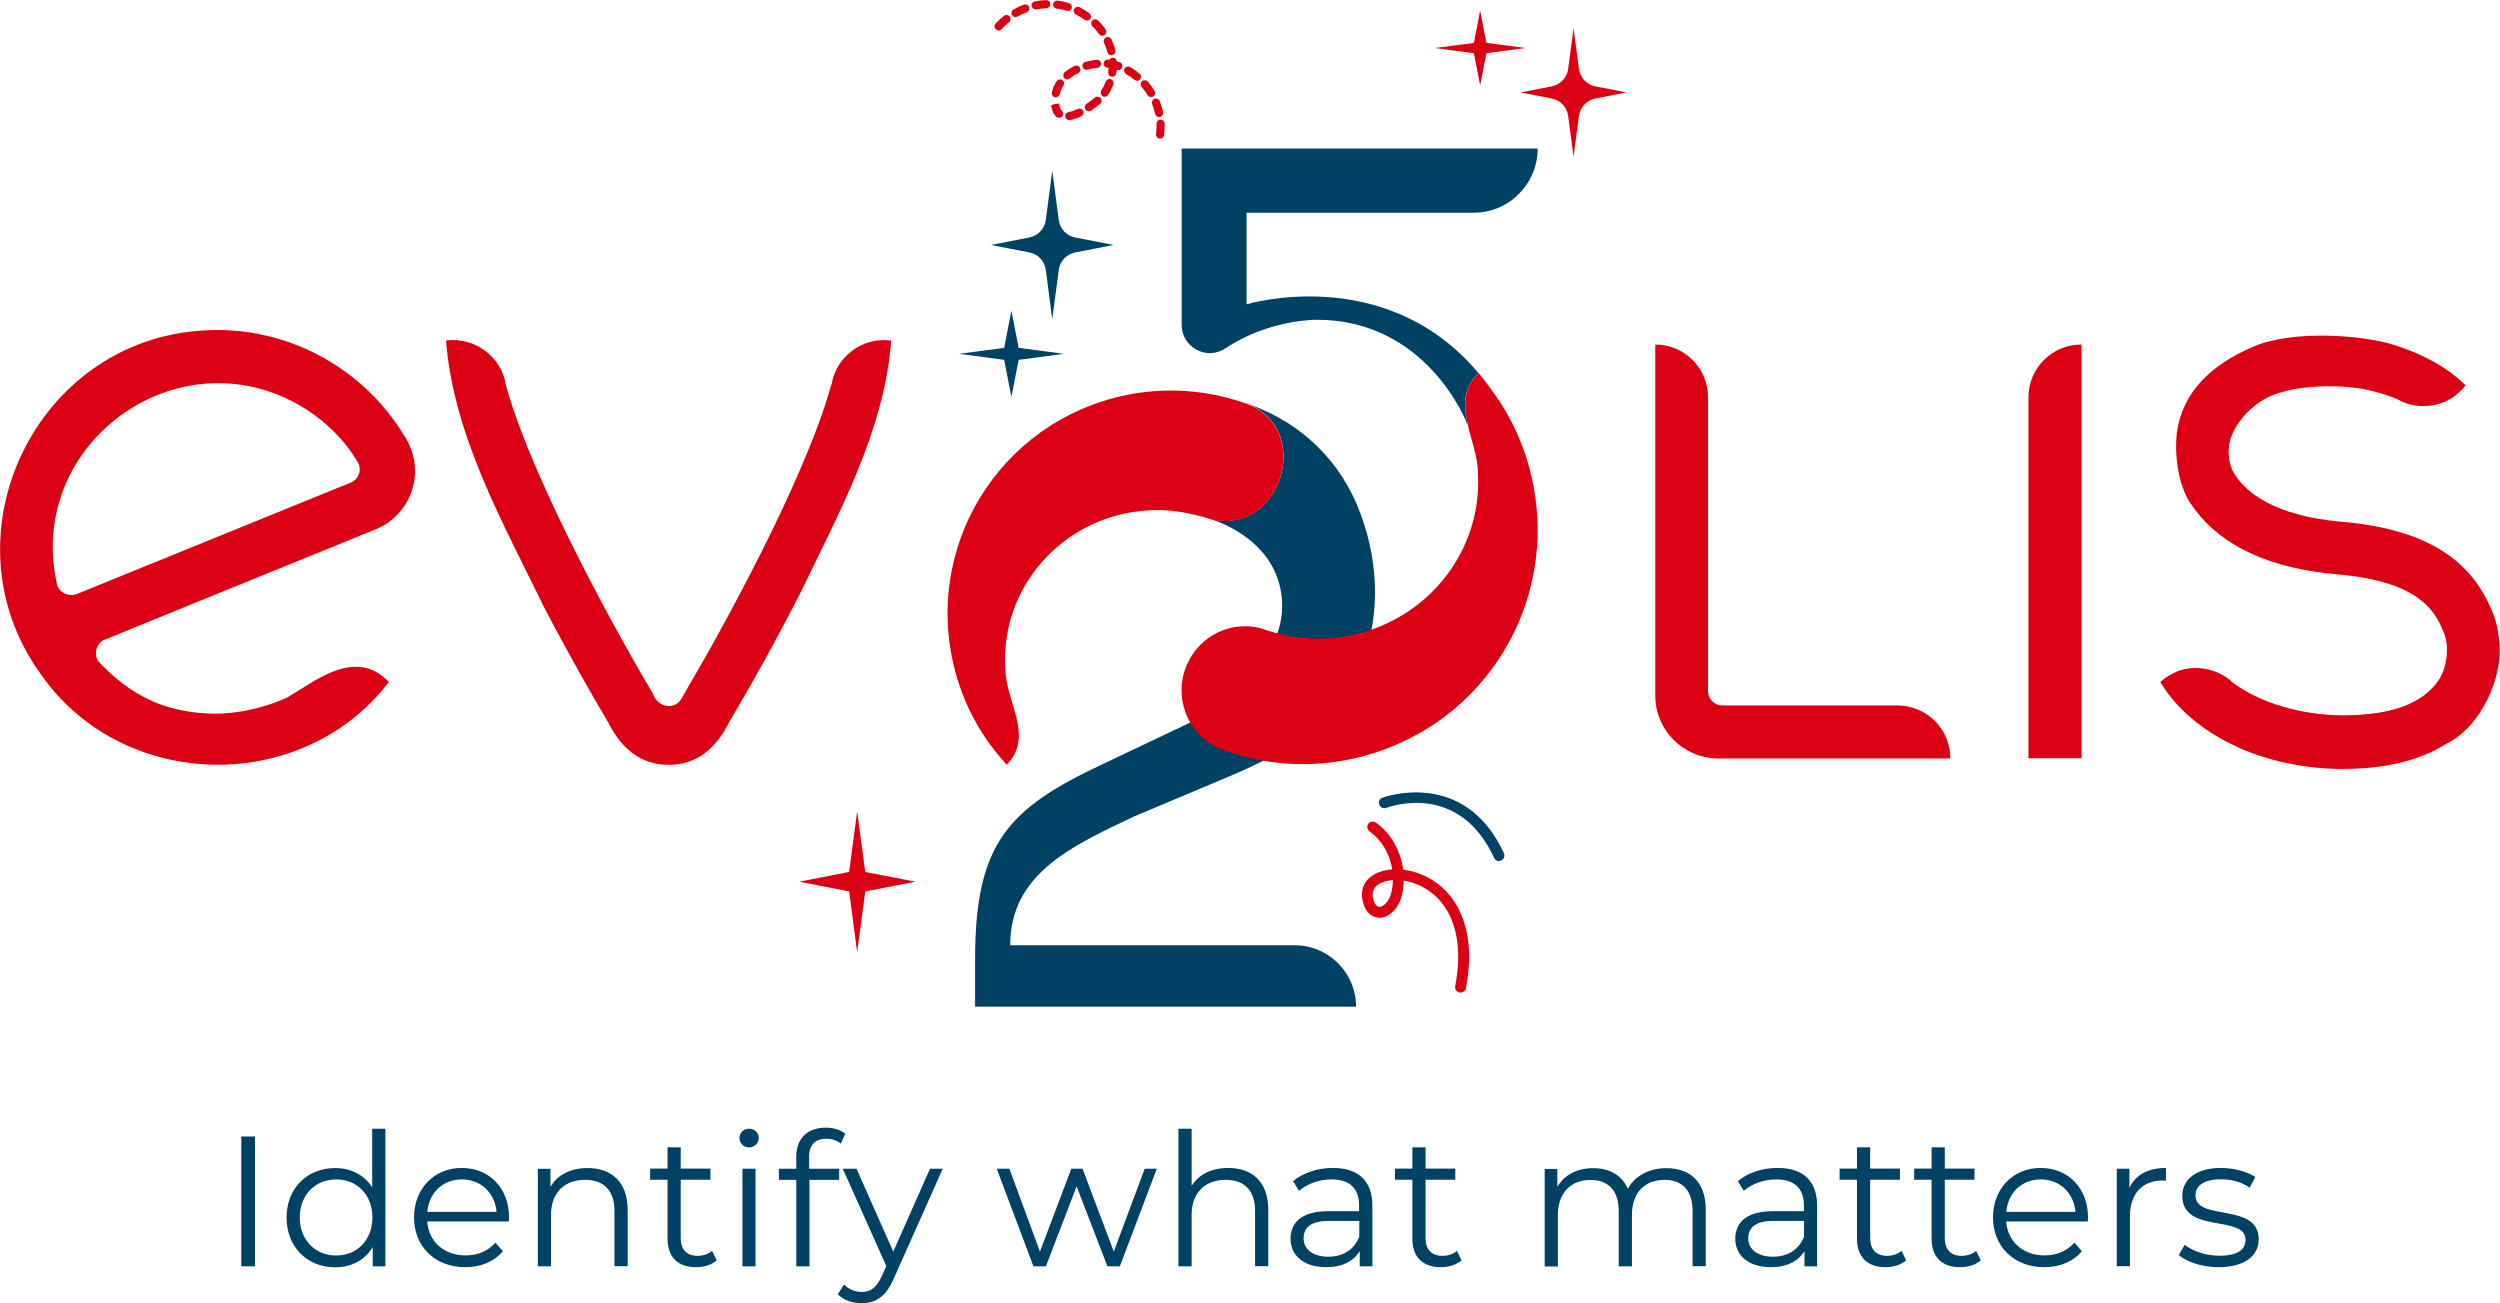 <?xml version="1.0" encoding="UTF-8"?>
<svg xmlns="http://www.w3.org/2000/svg" id="Calque_1" data-name="Calque 1" viewBox="0 0 231.26 120.55">
  <defs>
    <style>
      .cls-1 {
        fill: #004164;
      }

      .cls-2 {
        fill: #dc0d15;
      }

      .cls-3 {
        fill: #dc0014;
      }

      .cls-4 {
        fill: #db1017;
      }
    </style>
  </defs>
  <polygon class="cls-1" points="22.32 105.13 23.59 105.13 23.59 117.14 22.32 117.14 22.32 105.13 22.32 105.13"></polygon>
  <path class="cls-1" d="M34.43,104.41v5.42c-.75-1.16-1.99-1.78-3.43-1.78-2.57,0-4.49,1.85-4.49,4.58s1.92,4.6,4.49,4.6c1.5,0,2.75-.65,3.48-1.87v1.78h1.17v-12.73h-1.22ZM31.1,116.14c-1.92,0-3.37-1.41-3.37-3.52s1.45-3.52,3.37-3.52,3.35,1.41,3.35,3.52-1.44,3.52-3.35,3.52Z"></path>
  <path class="cls-1" d="M47.09,112.62c0-2.71-1.83-4.58-4.38-4.58s-4.41,1.91-4.41,4.58,1.92,4.6,4.74,4.6c1.42,0,2.67-.51,3.48-1.48l-.69-.79c-.69.79-1.66,1.18-2.76,1.18-1.97,0-3.42-1.25-3.55-3.14h7.55c0-.13.01-.27.01-.38ZM39.53,112.1c.15-1.77,1.44-3,3.19-3s3.06,1.23,3.21,3h-6.39Z"></path>
  <path class="cls-1" d="M58.06,111.9v5.23h-1.22v-5.11c0-1.9-.99-2.88-2.71-2.88-1.94,0-3.16,1.2-3.16,3.26v4.74h-1.22v-9.02h1.17v1.66c.65-1.1,1.87-1.73,3.43-1.73,2.2,0,3.71,1.27,3.71,3.86h0Z"></path>
  <path class="cls-1" d="M66.29,116.59c-.48.43-1.2.63-1.9.63-1.7,0-2.64-.96-2.64-2.63v-5.46h-1.61v-1.03h1.61v-1.97h1.22v1.97h2.75v1.03h-2.75v5.39c0,1.06.55,1.65,1.56,1.65.5,0,.99-.15,1.34-.46l.43.88h0Z"></path>
  <path class="cls-1" d="M69.29,104.41c-.49,0-.89.39-.89.86s.4.87.89.87.9-.39.9-.89c0-.46-.4-.84-.9-.84ZM68.68,108.11v9.03h1.21v-9.03h-1.21Z"></path>
  <path class="cls-1" d="M74.85,107.05v1.06h2.78v1.03h-2.75v8h-1.22v-8h-1.61v-1.03h1.61v-1.12c0-1.61.96-2.68,2.73-2.68.67,0,1.36.19,1.8.57l-.41.91c-.34-.29-.82-.45-1.34-.45-1.05,0-1.6.58-1.6,1.7h0Z"></path>
  <path class="cls-1" d="M87.21,108.11l-4.51,10.11c-.75,1.77-1.72,2.33-3,2.33-.84,0-1.65-.27-2.2-.82l.57-.91c.45.45,1,.69,1.65.69.81,0,1.36-.38,1.87-1.51l.4-.88-4.03-9.01h1.27l3.4,7.67,3.4-7.67h1.2Z"></path>
  <polygon class="cls-1" points="107.01 108.11 103.59 117.14 102.44 117.14 99.59 109.74 96.75 117.14 95.6 117.14 92.2 108.11 93.37 108.11 96.2 115.78 99.1 108.11 100.14 108.11 103.03 115.78 105.89 108.11 107.01 108.11 107.01 108.11"></polygon>
  <path class="cls-1" d="M117.32,111.9v5.23h-1.22v-5.11c0-1.9-1-2.88-2.71-2.88-1.94,0-3.16,1.2-3.16,3.26v4.74h-1.22v-12.73h1.22v5.28c.67-1.05,1.85-1.65,3.38-1.65,2.2,0,3.71,1.27,3.71,3.86h0Z"></path>
  <path class="cls-1" d="M123.3,108.04c-1.43,0-2.76.45-3.68,1.22l.55.9c.74-.65,1.83-1.06,3-1.06,1.68,0,2.55.84,2.55,2.39v.55h-2.86c-2.59,0-3.48,1.17-3.48,2.55,0,1.56,1.25,2.63,3.29,2.63,1.5,0,2.56-.57,3.11-1.49v1.41h1.17v-5.6c0-2.33-1.32-3.5-3.66-3.5ZM125.73,114.42c-.48,1.19-1.49,1.83-2.86,1.83s-2.28-.65-2.28-1.7c0-.92.57-1.61,2.32-1.61h2.83v1.47Z"></path>
  <path class="cls-1" d="M135.19,116.59c-.48.43-1.2.63-1.9.63-1.7,0-2.64-.96-2.64-2.63v-5.46h-1.61v-1.03h1.61v-1.97h1.22v1.97h2.75v1.03h-2.75v5.39c0,1.06.55,1.65,1.56,1.65.5,0,.99-.15,1.34-.46l.43.88h0Z"></path>
  <path class="cls-1" d="M157.79,111.9v5.23h-1.22v-5.11c0-1.9-.96-2.88-2.59-2.88-1.85,0-3.02,1.2-3.02,3.26v4.74h-1.22v-5.11c0-1.9-.96-2.88-2.61-2.88-1.84,0-3.02,1.2-3.02,3.26v4.74h-1.22v-9.02h1.17v1.65c.64-1.08,1.8-1.72,3.31-1.72s2.66.64,3.21,1.9c.65-1.17,1.94-1.9,3.57-1.9,2.2,0,3.64,1.27,3.64,3.86h0Z"></path>
  <path class="cls-1" d="M164.43,108.04c-1.43,0-2.76.45-3.67,1.22l.55.9c.74-.65,1.83-1.06,3-1.06,1.68,0,2.56.84,2.56,2.39v.55h-2.87c-2.59,0-3.48,1.17-3.48,2.55,0,1.56,1.25,2.63,3.3,2.63,1.49,0,2.55-.57,3.1-1.49v1.41h1.17v-5.6c0-2.33-1.32-3.5-3.66-3.5ZM166.87,114.42c-.48,1.19-1.5,1.83-2.87,1.83s-2.28-.65-2.28-1.7c0-.92.57-1.61,2.32-1.61h2.84v1.47Z"></path>
  <path class="cls-1" d="M176.32,116.59c-.48.43-1.2.63-1.9.63-1.7,0-2.64-.96-2.64-2.63v-5.46h-1.61v-1.03h1.61v-1.97h1.22v1.97h2.75v1.03h-2.75v5.39c0,1.06.55,1.65,1.56,1.65.5,0,1-.15,1.34-.46l.43.88h0Z"></path>
  <path class="cls-1" d="M183.22,116.59c-.48.43-1.2.63-1.9.63-1.7,0-2.64-.96-2.64-2.63v-5.46h-1.61v-1.03h1.61v-1.97h1.22v1.97h2.75v1.03h-2.75v5.39c0,1.06.55,1.65,1.56,1.65.5,0,1-.15,1.34-.46l.43.88h0Z"></path>
  <path class="cls-1" d="M193.15,112.62c0-2.71-1.84-4.58-4.38-4.58s-4.41,1.91-4.41,4.58,1.93,4.6,4.74,4.6c1.43,0,2.68-.51,3.48-1.48l-.69-.79c-.69.79-1.66,1.18-2.76,1.18-1.97,0-3.41-1.25-3.55-3.14h7.55c0-.13.02-.27.02-.38ZM185.59,112.1c.15-1.77,1.44-3,3.19-3s3.05,1.23,3.21,3h-6.4Z"></path>
  <path class="cls-1" d="M200.36,108.04v1.18c-.1,0-.21-.02-.29-.02-1.89,0-3.04,1.2-3.04,3.33v4.6h-1.22v-9.02h1.17v1.77c.57-1.2,1.72-1.84,3.38-1.84h0Z"></path>
  <path class="cls-1" d="M201.54,116.11l.55-.96c.72.57,1.94,1.01,3.21,1.01,1.72,0,2.42-.58,2.42-1.48,0-2.35-5.85-.5-5.85-4.07,0-1.48,1.27-2.57,3.57-2.57,1.17,0,2.44.33,3.19.84l-.53.98c-.79-.55-1.73-.77-2.66-.77-1.63,0-2.35.63-2.35,1.49,0,2.44,5.85.6,5.85,4.07,0,1.56-1.37,2.57-3.72,2.57-1.49,0-2.93-.48-3.67-1.12h0Z"></path>
  <path class="cls-3" d="M76.9,35.57c-1.18,4.31-3.73,10.05-6.42,15.41-1.41,2.81-2.89,5.59-4.41,8.34-.94,1.71-1.94,3.39-2.9,5.07-.58,1.4-2.35,1.11-2.77-.22-.29-.49-.6-1.01-.89-1.51-1.28-2.21-2.52-4.44-3.73-6.7-3.34-6.25-7.44-14.63-9-20.39-.37-2.57-2.92-4.43-5.52-4.07.69,8.81,5.28,16.87,9.08,24.69.62,1.19,1.2,2.28,1.82,3.41,1.33,2.44,2.68,4.84,4.1,7.22,1.21,2.42,3.01,3.93,5.57,3.93,0,0,.01,0,.02,0,0,0,.01,0,.02,0,2.56,0,4.36-1.5,5.57-3.93,2.28-3.84,4.42-7.73,6.48-11.73,3.59-7.47,7.89-15.19,8.52-23.59h-.15c-2.55-.33-5,1.57-5.36,4.07h0Z"></path>
  <path class="cls-3" d="M9.75,59.15c.14-.08,24.53-9.99,24.69-10.06.26-.11.57-.22.81-.36,1.97-1,3.26-3.19,3.13-5.4-.03-1.11-.42-2.19-1.04-3.11-3.83-6.28-10.91-10.09-18.39-9.66-15.69.81-24.37,19.06-15.2,31.77,5.56,8.06,16.19,10.39,24.59,6.72,2.91-1.27,5.56-3.25,7.63-5.97-3.01-3.11-6.49-.32-9.32,1.4-2.3,1.08-5.08,1.65-7.48,1.52-4.14-.22-6.94-1.72-9.56-4.29-.01-.02-.33-.34-.34-.35-.71-.63-.42-1.93.48-2.22ZM7.19,54.91c-.73.33-1.59,0-1.89-.72-.28-1.23-.42-2.43-.42-3.59,0-11.51,13.11-19.43,23.56-12.66,1.83,1.21,3.45,2.8,4.58,4.69.22.31.32.74.21,1.12-.11.43-.44.78-.86.92-3.01,1.23-21.76,8.85-25.19,10.25Z"></path>
  <path class="cls-3" d="M177.92,65.89c-.68-.38-1.46-.61-2.29-.63-.04,0-16.35,0-16.35,0-.69-.03-1.24-.57-1.28-1.26,0,0,0-27.22,0-27.25,0-2.7-2.19-4.88-4.88-4.88h0v32.49c.01,3.19,2.59,5.77,5.78,5.8.01,0,.07,0,.08,0h21.43s0-.01,0-.02c0-1.82-1-3.41-2.48-4.25h0Z"></path>
  <path class="cls-2" d="M192.35,31.87s-.01,0-.02,0h.04s-.01,0-.02,0h0Z"></path>
  <path class="cls-3" d="M192.5,31.87c-2.67.01-4.83,2.17-4.86,4.83,0,.02,0,.03,0,.05s0,.03,0,.05v33.34h4.91V31.87h-.04Z"></path>
  <path class="cls-4" d="M145.57,53.86s0,0,0,0c0,.02,0,.04,0,.05,0-.02,0-.03,0-.06h0Z"></path>
  <path class="cls-3" d="M230.65,56.82c-1.43-3.54-4.31-7.72-14.01-8.55-.02,0-.1,0-.11-.01-3.42-.31-7.85-1.32-9.83-4.4-.58-.89-.58-2.14-.52-2.48,0,0,.03-.24.04-.28.28-1.73,1.86-3.31,2.87-3.94,2.59-1.81,8.2-1.6,10.29-1,.92.21,1.72.48,2.41.78,1.66.98,4.01.79,5.47-.46.29-.24.55-.5.78-.8,0-.01.02-.03.03-.04,0,0,0,0,0,0-1.49-1.47-3.63-2.79-6.64-3.74-2.87-.9-9.24-1.41-12.92.14-4.19,1.76-6.64,4.41-7.13,7.93-.01.04-.01.09-.02.13-.22,1.97.14,4.74,1.22,6.39,2.38,3.63,6.6,5.84,12.66,6.54.02,0,.66.07.97.1,7.95.68,9.17,3.7,9.9,5.51.48,1.28.22,3.11-.46,4.18-1.89,2.87-5.75,3.33-8.95,3.35-3.85-.02-7.64-1.15-10.15-3.02-1.41-1.36-3.75-1.79-5.52-.87-.43.21-.84.48-1.19.81.23.37.46.72.71,1.07,1.73,2.28,4.13,3.95,6.74,5.09,2.81,1.22,6.13,1.87,9.29,1.88,3.96.02,7.25-.77,9.68-2.31,3.19-1.51,5.4-6.25,4.91-9.65-.08-.83-.24-1.64-.54-2.37h0Z"></path>
  <path class="cls-1" d="M93.44,87.44h26.32c3.14,0,5.68,2.54,5.68,5.68h-35.24v-4.38c0-10.77,3.08-13.95,11.75-18.03l10.06-4.78c3.6-1.8,5.47-5.19,6.24-7.61.79-2.48.25-5.24-1.45-7.21-.97-1.12-2.42-2.26-4.57-3.02-.04,0-.07-.01-.11-.03-.27-.09-.55-.17-.82-.26.22.06.45.13.67.19,6.35,1.66,9.63-8.08,3.52-10.6-.21-.08-.42-.15-.64-.22,4.72,1.46,8.64,4.71,10.68,9.54,1.93,4.57,2.3,9.91.48,14.57-2.15,5.54-7.07,8.33-12.3,10.54l-8.86,3.73c-5.66,2.69-11.4,5.27-11.4,11.87Z"></path>
  <path class="cls-3" d="M106.09,47.22c2-.17,4.01.22,5.87.79,6.35,1.66,9.63-8.08,3.52-10.6-6.53-2.4-13.66-1.37-19.23,2.59-4.54,3.26-7.6,8.25-8.39,13.83-.67,4.53.28,9.4,2.63,13.37.47.77.97,1.56,1.53,2.23.35.45.72.89,1.1,1.31,2.59-2.61-.08-5.81-.12-8.82-.52-7.59,5.34-14.18,13.08-14.7h0Z"></path>
  <g>
    <path class="cls-1" d="M135.74,39.19l-.05-.05c-.18-.82-.28-1.63-.13-2.41-.13.79-.02,1.62.17,2.45Z"></path>
    <path class="cls-1" d="M142.24,13.74c0,1.64-.67,3.13-1.74,4.2-1.07,1.08-2.56,1.74-4.2,1.74h-20.99v8.47s12.85-3.9,21.45,6.36c-.6.59-.94,1.21-1.11,1.86-.01.04-.03.09-.03.13-.02.08-.03.16-.05.24-.13.79-.02,1.62.17,2.45l-.05-.05s-3.64-9.56-13.87-9.56c0,0-4.4-.07-8.45,2.64-1.74,1.16-4.06-.08-4.06-2.16V13.74h32.94Z"></path>
  </g>
  <path class="cls-3" d="M139.44,38.31c-.47-.82-1-1.62-1.57-2.38h0c-.36-.47-.7-.98-1.1-1.42-2.76,2.7-.05,6.14-.05,9.31.42,7.99-5.84,14.8-13.99,15.23-2.11.12-4.22-.25-6.17-.95-2.68-.67-5.52.67-6.72,3.28-1.35,2.94-.09,6.49,2.86,7.83,6.82,2.66,14.33,1.64,20.24-2.41,2.44-1.7,4.51-3.88,6.08-6.42-.07.12.81-1.41.79-1.39,1.05-2.03,1.79-4.24,2.16-6.59.78-4.77-.15-9.9-2.54-14.08h0Z"></path>
  <polygon class="cls-3" points="141.11 4.44 137.5 4.92 136.92 7.9 136.34 4.92 132.73 4.44 136.34 3.97 136.92 .99 137.5 3.97 141.11 4.44"></polygon>
  <polygon class="cls-1" points="98.41 32.73 94.23 33.29 93.56 36.73 92.89 33.29 88.71 32.73 92.89 32.18 93.56 28.74 94.23 32.18 98.41 32.73"></polygon>
  <polygon class="cls-3" points="79.29 75.04 80.04 80.66 84.67 81.56 80.04 82.46 79.29 88.08 78.55 82.46 73.92 81.56 78.55 80.66 79.29 75.04"></polygon>
  <path class="cls-3" d="M145.56,2.61l.5,3.77c.11.81.72,1.46,1.52,1.61l2.88.56-2.88.56c-.8.16-1.41.8-1.52,1.61l-.5,3.77-.5-3.77c-.11-.81-.72-1.46-1.52-1.61l-2.88-.56,2.88-.56c.8-.16,1.41-.8,1.52-1.61l.5-3.77Z"></path>
  <path class="cls-1" d="M97.34,15.78l.6,4.58c.11.81.72,1.46,1.52,1.61l3.55.69-3.55.69c-.8.16-1.41.8-1.52,1.61l-.6,4.58-.6-4.58c-.11-.81-.72-1.46-1.52-1.61l-3.55-.69,3.55-.69c.8-.16,1.41-.8,1.52-1.61l.6-4.58Z"></path>
  <path class="cls-3" d="M107.31,12.82s-.03,0-.04,0c-.21-.02-.35-.21-.33-.42.03-.23.04-.46.04-.69,0-.08,0-.16,0-.25,0-.21.15-.38.36-.39.21-.01.38.15.39.36,0,.09,0,.19,0,.28,0,.26-.02.52-.05.78-.02.19-.18.33-.37.33ZM98.91,11.11c-.18,0-.34-.13-.37-.31-.03-.2.11-.4.31-.43.24-.04.52-.14.84-.29.18-.09.41-.01.5.17.09.19.01.41-.17.5-.38.19-.73.31-1.05.36-.02,0-.04,0-.06,0ZM97.97,10.9c-.09,0-.18-.03-.26-.1-.26-.24-.42-.6-.47-1.08l.37-.1.37-.04v.06c.04.29.12.49.25.61.15.14.16.38.02.53-.07.08-.17.12-.27.12ZM107.22,10.83c-.17,0-.33-.12-.37-.3-.07-.31-.16-.61-.27-.9-.08-.19.02-.41.21-.49.19-.08.41.02.49.21.13.33.23.67.31,1.02.04.2-.08.4-.29.45-.03,0-.05,0-.08,0ZM100.72,10.29c-.12,0-.24-.06-.31-.17-.12-.17-.07-.4.1-.52.29-.2.56-.4.77-.57.16-.13.39-.11.53.04.13.16.11.4-.04.53-.23.19-.52.41-.83.63-.06.04-.14.06-.21.06ZM97.66,9s-.05,0-.08,0c-.2-.05-.33-.25-.28-.45.08-.37.23-.72.44-1.04.12-.17.35-.22.52-.11.17.11.22.35.11.52-.16.24-.28.51-.34.79-.04.17-.19.29-.37.29ZM106.48,8.98c-.13,0-.25-.06-.32-.18-.16-.26-.35-.52-.55-.76-.14-.16-.12-.39.04-.53.16-.13.39-.12.53.04.23.27.44.56.62.86.11.18.05.41-.12.52-.06.04-.13.05-.2.05ZM102.2,8.95c-.07,0-.14-.02-.21-.06-.17-.11-.22-.35-.11-.52.16-.25.3-.52.41-.82.07-.19.29-.29.48-.22.19.07.29.29.22.48-.13.35-.29.67-.49.97-.07.11-.19.17-.31.17ZM105.18,7.47c-.08,0-.17-.03-.24-.09-.24-.2-.5-.38-.77-.53-.18-.1-.24-.33-.14-.51.1-.18.33-.24.51-.14.3.17.6.38.87.61.16.13.18.37.05.53-.07.09-.18.14-.29.14ZM98.73,7.35c-.11,0-.22-.05-.29-.14-.13-.16-.11-.4.05-.53.27-.22.58-.42.91-.58.19-.09.41-.02.5.17s.02.41-.17.5c-.29.14-.55.31-.77.49-.07.06-.15.08-.24.08ZM102.89,7.09s-.04,0-.06,0c-.21-.03-.35-.22-.31-.43.02-.13.03-.26.04-.39-.04,0-.08-.01-.12-.01-.21-.02-.36-.2-.34-.41.02-.21.19-.36.41-.34.04,0,.07,0,.11.01.06-.1.17-.17.3-.18.2-.03.37.14.39.33.09.03.17.05.26.08.2.07.3.28.23.48-.07.2-.28.3-.48.23,0,0-.02,0-.02,0,0,.11-.02.21-.04.32-.03.19-.19.32-.37.32ZM100.5,6.46c-.16,0-.31-.11-.36-.27-.06-.2.06-.41.26-.46.34-.1.69-.16,1.04-.2.21-.03.39.13.41.33.02.21-.13.39-.33.41-.31.03-.62.09-.92.18-.03,0-.07.01-.1.01ZM102.8,5.11c-.17,0-.32-.11-.36-.28-.02-.09-.05-.19-.08-.28-.07-.2-.14-.4-.23-.59-.09-.19,0-.41.18-.5.19-.09.41,0,.5.18.1.22.19.45.27.68.03.11.06.22.09.32.05.2-.07.4-.27.46-.03,0-.06.01-.09.01ZM101.96,3.3c-.12,0-.23-.05-.3-.16-.18-.25-.38-.49-.61-.71-.15-.15-.15-.38,0-.53.15-.15.38-.15.53,0,.25.25.49.52.69.81.12.17.08.4-.09.52-.07.05-.14.07-.22.07ZM92.38,2.81c-.09,0-.18-.03-.26-.1-.15-.14-.16-.38-.02-.53.24-.26.5-.5.77-.71.16-.13.4-.1.53.06.13.16.1.4-.06.53-.25.19-.48.41-.7.64-.07.08-.17.12-.27.12ZM100.55,1.9c-.08,0-.15-.02-.22-.07-.25-.18-.53-.35-.8-.49-.18-.09-.26-.32-.17-.5s.32-.26.5-.17c.31.16.62.34.9.55.17.12.21.35.09.52-.07.1-.19.16-.3.16ZM93.94,1.58c-.13,0-.26-.07-.33-.19-.1-.18-.04-.41.14-.51.31-.18.63-.33.96-.45.19-.07.41.02.48.22.07.19-.02.41-.22.48-.29.11-.58.25-.85.4-.06.03-.12.05-.19.05ZM98.77,1.01s-.07,0-.11-.02c-.21-.07-.42-.12-.63-.15-.09-.02-.19-.03-.29-.04-.21-.03-.35-.21-.32-.42.03-.2.21-.35.42-.32.11.01.21.03.32.05.24.04.48.1.72.18.2.06.31.27.25.47-.05.16-.2.26-.36.26ZM95.8.87c-.17,0-.33-.12-.37-.3-.04-.2.09-.4.29-.44.35-.07.7-.11,1.05-.12,0,0,0,0,.01,0,.2,0,.37.16.38.36,0,.21-.15.38-.36.39-.31.01-.62.05-.93.11-.03,0-.05,0-.07,0Z"></path>
  <path class="cls-3" d="M135.11,91.81s-.06,0-.1,0c-.27-.05-.45-.31-.4-.59.5-2.6.33-4.81-.52-6.56-.84-1.74-2.41-2.91-4.24-3.2,0,.47-.07.94-.18,1.41-.17.7-.68,1.55-1.43,1.89-.43.19-.87.18-1.27-.03-.36-.19-.64-.54-.8-1-.39-1.08-.09-1.81.22-2.22.55-.72,1.53-1.03,2.4-1.09-.22-1.41-.97-2.71-2.1-3.51-.22-.16-.28-.47-.12-.7.16-.22.47-.28.7-.12,1.4,1,2.3,2.62,2.53,4.36,2.25.28,4.18,1.67,5.2,3.78.94,1.95,1.15,4.37.6,7.18-.05.24-.26.41-.49.41ZM128.85,81.41c-.65.05-1.34.26-1.67.7-.25.32-.27.74-.08,1.28.08.22.2.38.33.45.08.04.2.09.39,0,.37-.16.74-.68.87-1.21.1-.4.15-.81.16-1.22Z"></path>
  <path class="cls-1" d="M138.66,79.65c-.19,0-.37-.11-.45-.29-3.26-7.1-9.7-4.73-9.97-4.63-.26.1-.55-.03-.65-.29-.1-.26.03-.55.29-.65.08-.03,7.59-2.79,11.24,5.14.12.25,0,.55-.25.66-.07.03-.14.05-.21.05Z"></path>
</svg>
